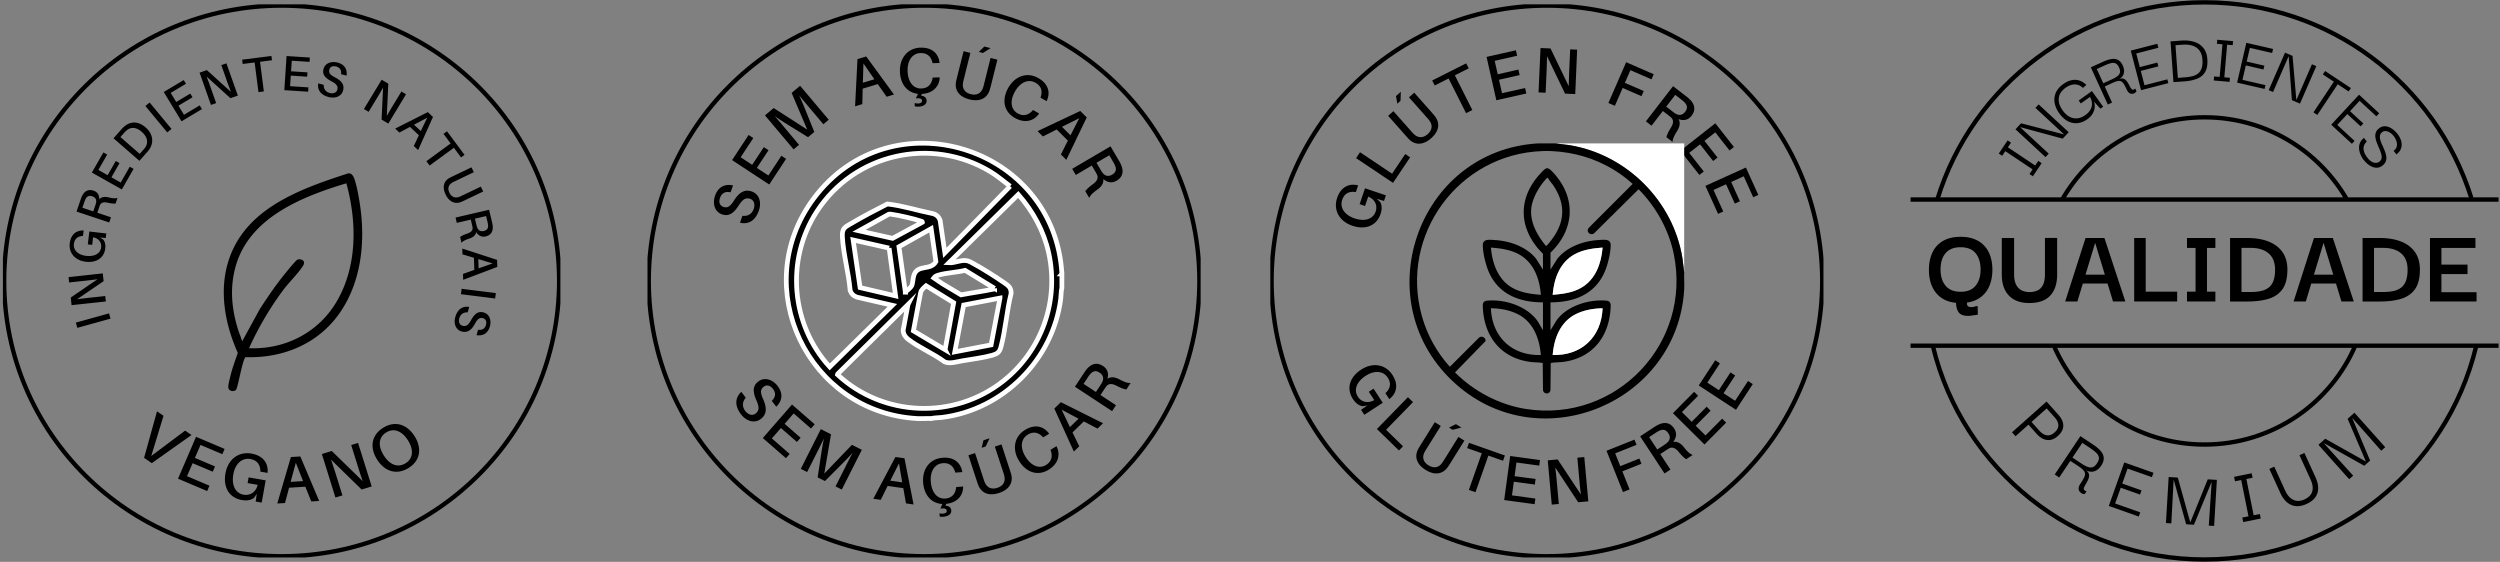 <svg xmlns="http://www.w3.org/2000/svg" width="574" height="129" fill="none"><rect width="100%" height="100%" fill="#808080" stroke="none"/><g clip-path="url(#a)"><path stroke="#000" stroke-miterlimit="10" d="M64.667 127.716c35.188 0 63.713-28.303 63.713-63.216S99.855 1.284 64.667 1.284.953 29.587.953 64.5s28.526 63.216 63.714 63.216Z"/><path fill="#000" d="m25.373 73.159-7.62 2.116-.338-1.206 7.62-2.117.338 1.207Zm-1.582-8.602-6.106 4.159c.894-.131 1.909-.25 2.717-.342l3.762-.404.137 1.246-7.866.848-.19-1.752 6.147-4.199c-.883.12-1.932.245-2.74.33l-3.785.41-.132-1.223 7.861-.86.195 1.787Zm-3.28-11.401 3.893.45-.12 1.04-1.336-.107.723.438c.424.495.602 1.183.498 2.053-.263 2.225-2.075 3.346-4.472 3.067-2.471-.285-3.939-2.037-3.68-4.227.24-2.042 1.501-2.975 3.072-2.953h.115l-.15 1.246-.114.012c-1.083.08-1.829.648-1.972 1.831-.172 1.445.975 2.532 2.827 2.742 1.95.228 3.268-.574 3.428-1.962.138-1.155-.596-2.088-1.852-2.299l-.206 1.741-1.003-.114.35-2.952v-.006Zm6.468-7.72-.441 1.303c-.557.029-1.055-.028-1.91-.216-.826-.165-1.427-.046-1.697.62a6.948 6.948 0 0 0-.195.546l-.39 1.155 3.13 1.041-.4 1.19-7.5-2.498.871-2.566c.138-.398.224-.671.39-1.013.505-1.03 1.359-1.65 2.638-1.223.98.325 1.353 1.11 1.324 1.98.522-.569 1.267-.632 2.076-.45.974.228 1.594.29 2.11.126l-.006.005Zm-5.143 1.86c.103-.3.166-.483.206-.676.155-.672-.051-1.28-.843-1.542-.79-.267-1.255.028-1.56.631a4.444 4.444 0 0 0-.274.677l-.448 1.315 2.5.83.419-1.24v.006Zm8.835-8.521-2.7 4.721-6.88-3.88 2.648-4.619.866.49-2.024 3.532 2.133 1.2 1.864-3.254.865.49-1.863 3.254 2.133 1.2 2.081-3.63.877.496Zm2.753-9.529c1.771 1.547 1.909 3.51.871 5.029-.23.33-.35.466-.63.779l-1.658 1.872-5.945-5.177 1.685-1.906c.281-.319.402-.455.7-.723 1.376-1.223 3.17-1.445 4.97.126h.007Zm-.895 1.007c-1.25-1.087-2.494-1.133-3.463-.308-.2.16-.39.359-.642.637l-.78.882 4.438 3.869.751-.848c.258-.29.43-.49.562-.705.7-1.07.453-2.373-.866-3.522v-.005Zm5.871.147-5.017-6.064.975-.796 5.017 6.064-.974.797Zm7.965-5.347-4.69 2.799-4.077-6.73 4.587-2.737.516.848-3.51 2.094 1.268 2.087 3.234-1.928.516.848-3.234 1.928 1.267 2.088 3.607-2.15.522.859-.006-.006Zm6.536-2.515-5.47-4.96c.333.836.683 1.792.946 2.554l1.25 3.544-1.192.416-2.615-7.413 1.68-.58 5.516 4.994c-.315-.83-.677-1.814-.946-2.577l-1.256-3.567 1.17-.404 2.626 7.407-1.709.592v-.006Zm6.801-8.351.877 6.804-1.239.16-.877-6.81-2.74.347-.127-.985 6.726-.853.126.984-2.74.347-.006.006Zm11.037 6.867L65.28 20.7l.516-7.834 5.344.347-.063.99-4.088-.262-.16 2.43 3.766.244-.063.99-3.767-.245-.16 2.43 4.203.273-.064 1.001-.005-.011Zm8.83-3.693-1.267-.324c.137-.893-.241-1.542-1.13-1.77-.722-.181-1.376 0-1.56.718-.189.74.172 1.194 1.29 1.775 1.589.819 2.202 1.735 1.876 3.003-.356 1.377-1.807 1.9-3.297 1.52-1.755-.45-2.66-1.56-2.42-3.135l1.267.324c-.046.99.493 1.655 1.393 1.883.797.205 1.543-.063 1.726-.757.207-.79-.154-1.32-1.324-1.922-1.365-.712-2.19-1.502-1.847-2.822.35-1.343 1.772-1.86 3.206-1.496 1.697.432 2.276 1.638 2.087 2.998v.005Zm8.039 10.081.35-7.344c-.436.79-.953 1.661-1.371 2.355l-1.95 3.22-1.083-.643 4.076-6.73 1.526.91-.345 7.402c.442-.774.975-1.679 1.394-2.367l1.96-3.237 1.061.632-4.065 6.735-1.553-.927v-.006Zm6.519 1.69-2.42 1.303-.975-.91 7.494-3.784 1.187 1.11-3.411 7.6-.992-.927 1.164-2.475-2.047-1.911v-.006Zm2.488.961 1.474-3.066-3.033 1.604 1.56 1.457v.005Zm7.592 3.84-5.568 4.074-.74-.996 5.568-4.073-1.64-2.208.803-.585 4.025 5.41-.803.586-1.639-2.208h-.006Zm2.368 12.123a8.896 8.896 0 0 1-.746.33c-1.238.467-2.614.126-3.509-1.723-.894-1.844-.309-3.124.838-3.783.258-.148.464-.25.722-.37l4.369-2.088.545 1.115-4.392 2.1a5.53 5.53 0 0 0-.568.295c-.826.483-1.141 1.303-.648 2.315.499 1.024 1.342 1.292 2.231.956.177-.057.372-.154.59-.256l4.392-2.1.545 1.122-4.369 2.087Zm-.614 9.694-.315-1.342c.453-.319.911-.53 1.737-.814.791-.29 1.233-.705 1.112-1.416-.034-.194-.08-.381-.12-.57l-.281-1.182-3.216.745-.287-1.218 7.706-1.792.625 2.634c.097.41.16.689.201 1.064.114 1.144-.281 2.11-1.6 2.418-1.003.233-1.743-.239-2.179-.99-.138.757-.74 1.2-1.525 1.468-.952.313-1.508.586-1.864.995h.006Zm3.389-4.266c.074.313.12.5.183.682.224.649.723 1.059 1.537.87.814-.187 1.055-.676.986-1.353a4.32 4.32 0 0 0-.12-.717l-.321-1.354-2.569.597.298 1.275h.006Zm-.533 7.696-2.638-.779-.034-1.33 7.987 2.6.046 1.615-7.833 2.964-.04-1.354 2.592-.928-.08-2.787Zm1.066 2.43 3.228-1.126-3.285-1.002.063 2.128h-.006Zm-3.893 4.7 7.855.983-.16 1.24-7.856-.984.161-1.24Zm3.429 10.643.349-1.251c.895.153 1.56-.21 1.801-1.087.201-.711.023-1.365-.694-1.559-.74-.205-1.21.154-1.812 1.252-.848 1.558-1.789 2.15-3.062 1.803-1.381-.381-1.88-1.826-1.473-3.294.481-1.73 1.622-2.611 3.199-2.344l-.349 1.252c-.992-.063-1.675.46-1.921 1.348-.218.791.034 1.53.734 1.724.797.216 1.336-.13 1.961-1.28.745-1.343 1.548-2.145 2.878-1.78 1.347.37 1.84 1.791 1.451 3.208-.471 1.678-1.692 2.224-3.062 2.014v-.006ZM33.08 105.119l2.97-10.678 1.496 1.024-2.821 9.233 7.78-5.831 1.469 1.007-9.117 6.463-1.783-1.224.006.006Zm14.494 7.629-6.702-2.839 4.14-9.62 6.559 2.782-.522 1.212-5.017-2.128-1.284 2.981 4.621 1.957-.522 1.212-4.621-1.957-1.285 2.981 5.155 2.184-.527 1.229.005.006Zm13.423-2.452-.912 5.103-1.382-.245.253-1.757-.642.915c-.7.524-1.629.7-2.787.495-2.964-.517-4.323-3.003-3.761-6.138.579-3.237 3.038-5.04 5.957-4.528 2.724.477 3.87 2.218 3.721 4.283l-.011.154-1.657-.29v-.154c-.029-1.433-.729-2.469-2.305-2.742-1.927-.335-3.47 1.087-3.9 3.516-.452 2.554.511 4.352 2.363 4.676 1.537.268 2.844-.626 3.228-2.264l-2.316-.404.235-1.314 3.927.688-.011.006Zm5.373 1.678-.93 3.522-1.782.108 3.13-10.667 2.167-.131 4.324 10.212-1.812.114-1.36-3.38-3.732.228-.005-.006Zm3.21-1.513-1.657-4.21-1.198 4.386 2.85-.176h.005Zm13.452 1.934-7.035-6.872c.401 1.132.814 2.418 1.135 3.442l1.49 4.779-1.605.494-3.113-9.995 2.265-.694 7.098 6.912a118.991 118.991 0 0 1-1.13-3.476l-1.502-4.807 1.577-.484 3.13 9.99-2.304.711h-.006Zm12.173-12.22c1.714 2.742 1.324 5.593-1.417 7.282-2.752 1.696-5.498.785-7.218-1.962-1.726-2.76-1.325-5.593 1.427-7.288 2.741-1.69 5.476-.785 7.202 1.968h.006Zm-1.531.945c-1.388-2.213-3.257-2.902-4.994-1.832-1.755 1.081-1.961 3.043-.574 5.262 1.376 2.202 3.257 2.902 5.006 1.821 1.737-1.07 1.938-3.05.562-5.257v.006Zm-39.5-11.606c-.447.455-1.582.359-1.732-.455-.114-.631.327-2.127.493-2.839.413-1.763 1.09-3.487 1.663-5.2-3.537-7.907-4.793-17.146-.476-25.014 5.069-9.244 16.301-13.113 25.802-16.196.62-.114 1.055.37 1.29.899.654 1.479 1.204 4.733 1.451 6.411 1.244 8.443.298 17.585-4.667 24.73-4.926 7.09-13.01 10.44-21.605 10.15-.728.483-1.76 7.053-2.213 7.514h-.006Zm25.349-47.428c-10.218 3.06-22.356 7.907-25.452 19.183-1.353 4.926-.889 9.74.636 14.558.276.864.665 1.678.889 2.548l4.065-7.435c1.6-2.446 3.223-4.876 5.034-7.168.505-.637 3.125-3.931 3.555-4.13.43-.2.838-.103 1.25.085.465.472.344.876.023 1.377-1.106 1.73-3.205 3.743-4.518 5.518a72.226 72.226 0 0 0-7.826 13.323c8.348.348 16.054-3.657 20.205-10.854 4.69-8.14 4.57-18.17 2.139-27.011v.006Z"/></g><g clip-path="url(#b)"><path stroke="#000" stroke-miterlimit="10" d="M212.167 127.716c34.913 0 63.215-28.303 63.215-63.216S247.08 1.284 212.167 1.284c-34.913 0-63.216 28.303-63.216 63.216s28.303 63.216 63.216 63.216Z"/><path fill="#000" d="m168.305 42.575-.563 1.587c-1.144-.279-2.025.136-2.418 1.252-.319.904-.154 1.763.757 2.087.933.33 1.57-.09 2.446-1.462 1.234-1.945 2.497-2.634 4.102-2.065 1.746.615 2.258 2.538 1.598 4.404-.779 2.207-2.321 3.242-4.329 2.753l.563-1.587c1.274.165 2.196-.45 2.594-1.582.353-1.001.091-1.99-.79-2.298-1.007-.353-1.73.051-2.64 1.485-1.075 1.678-2.19 2.645-3.863 2.06-1.701-.598-2.213-2.493-1.576-4.29.751-2.134 2.378-2.737 4.119-2.344Zm12.186-6.105-3.874 5.894-8.528-5.603 3.794-5.775 1.076.706-2.902 4.414 2.646 1.741 2.673-4.067 1.076.705-2.674 4.068 2.645 1.74 2.981-4.533 1.087.716v-.005Zm9.791-8.982-1.235 1.04-3.231-3.833c-.751-.894-1.661-1.969-2.333-2.81a73.28 73.28 0 0 1 1.496 3.498l1.986 4.904-1.434 1.212-4.517-2.788c-1.018-.632-2.241-1.417-3.151-2.065.728.819 1.615 1.871 2.366 2.765l3.231 3.834-1.245 1.047-6.577-7.8 2.003-1.684 7.703 4.955-3.585-8.425 1.946-1.638 6.577 7.8v-.012Zm7.788-7.128-.086 3.55-1.655.5.546-10.832 2.008-.608 6.378 8.732-1.684.512-2.043-2.907-3.47 1.053h.006Zm2.685-2.162-2.509-3.63-.137 4.432 2.646-.802Zm15.007-.421-.011.148c-.154 1.957-1.542 3.493-4.085 3.64l-.193.404c.819.08 1.257.484 1.274 1.161.023.87-.791 1.326-1.945 1.36-.279.005-.547-.012-.774-.097l-.023-.757c.267.108.523.131.802.126.62-.018.91-.25.899-.604-.011-.46-.404-.67-1.439-.563l.517-1.052c-2.508-.256-4.073-2.253-4.158-5.109-.091-3.208 1.86-5.41 4.727-5.49 2.663-.074 4.096 1.366 4.358 3.368l.017.148-1.61.046-.034-.148c-.319-1.366-1.189-2.213-2.725-2.174-1.894.057-3.044 1.713-2.975 4.125.074 2.526 1.331 4.062 3.134 4.01 1.536-.045 2.356-.966 2.595-2.354l.022-.148 1.61-.046.017.006Zm11.725 1.985c-.091.359-.159.643-.284 1.013-.558 1.616-2.031 2.696-4.614 2.048-2.583-.643-3.374-2.293-3.095-3.971.063-.381.137-.666.228-1.024l1.513-6.07 1.564.392-1.524 6.099c-.074.301-.142.575-.171.808-.199 1.217.364 2.207 1.786 2.565 1.434.359 2.395-.256 2.794-1.422a7.03 7.03 0 0 0 .227-.796l1.525-6.099 1.564.393-1.513 6.07v-.006Zm-2.753-7.834 1.268-1.24 1.434.359-1.758 1.115-.944-.24v.006Zm15.633 11.162-.063.137-1.399-.802.045-.143c.444-1.33.148-2.509-1.189-3.276-1.638-.945-3.493-.131-4.693 1.956-1.263 2.19-.99 4.16.575 5.058 1.331.768 2.514.404 3.441-.649l.103-.113 1.399.802-.085.12c-1.172 1.626-3.231 2.2-5.535.875-2.526-1.45-2.998-4.215-1.451-6.912 1.599-2.782 4.415-3.64 6.901-2.207 2.309 1.326 2.776 3.305 1.951 5.148v.006Zm2.247 6.64-3.169 1.604-1.223-1.224 9.808-4.63 1.485 1.484-4.688 9.74-1.246-1.246 1.599-3.169-2.566-2.56Zm3.169 1.342 2.014-3.926-3.971 1.969 1.957 1.957Zm4.306 14.364-.904-1.541c.438-.57.921-1.002 1.832-1.673.864-.66 1.245-1.348.83-2.184a10.864 10.864 0 0 0-.37-.66l-.802-1.366L247 40.168l-.825-1.405 8.801-5.165 1.781 3.038c.278.472.466.79.66 1.24.58 1.37.466 2.725-1.036 3.612-1.149.672-2.235.37-3.06-.398.119.996-.45 1.775-1.32 2.4-1.053.752-1.639 1.303-1.912 1.946Zm2.526-6.593c.211.358.336.574.489.774.524.722 1.298 1.04 2.23.495.933-.547 1.036-1.246.7-2.054a5.56 5.56 0 0 0-.426-.848l-.916-1.559-2.936 1.724.859 1.468Zm-74.394 54.534-1.019-1.348c.859-.797 1.007-1.758.296-2.708-.58-.768-1.388-1.104-2.156-.523-.791.597-.791 1.36-.131 2.844.939 2.105.814 3.538-.54 4.563-1.474 1.115-3.362.477-4.557-1.104-1.411-1.866-1.422-3.726.097-5.132l1.018 1.349c-.842.972-.842 2.082-.119 3.038.642.847 1.61 1.177 2.355.614.847-.643.91-1.468.222-3.02-.802-1.821-.996-3.29.421-4.359 1.439-1.086 3.299-.466 4.448 1.053 1.366 1.809.968 3.493-.324 4.727l-.011.006Zm2.241 11.833-5.319-4.636 6.707-7.692 5.206 4.54-.848.973-3.977-3.47-2.082 2.383 3.67 3.197-.848.967-3.669-3.197-2.082 2.384 4.09 3.567-.853.978.005.006Zm12.817 7.197-1.439-.729 2.259-4.477c.523-1.041 1.16-2.298 1.672-3.248a73.226 73.226 0 0 1-2.628 2.748l-3.732 3.749-1.678-.848.791-5.251c.182-1.183.426-2.617.659-3.709-.466.99-1.086 2.219-1.61 3.26l-2.258 4.477-1.451-.734 4.597-9.114 2.338 1.178-1.542 9.028 6.349-6.605 2.27 1.144-4.597 9.114v.017Zm10.519-.831-1.576 3.186-1.712-.245 5.075-9.591 2.082.295 2.088 10.61-1.741-.25-.62-3.499-3.59-.512-.006.006Zm3.345-.825-.739-4.352-1.997 3.96 2.736.392Zm13.995.944v.148c-.051 1.963-1.36 3.567-3.891 3.846l-.176.415c.819.04 1.28.416 1.336 1.093.069.87-.722 1.365-1.871 1.456-.279.023-.546.017-.774-.057l-.063-.751c.274.097.53.108.808.086.62-.052.893-.296.865-.649-.034-.455-.438-.649-1.462-.489l.461-1.075c-2.52-.126-4.187-2.037-4.415-4.882-.256-3.197 1.576-5.495 4.432-5.728 2.651-.216 4.158 1.149 4.528 3.134l.029.148-1.605.131-.039-.142c-.393-1.348-1.303-2.151-2.834-2.025-1.888.153-2.952 1.871-2.753 4.272.205 2.52 1.536 3.988 3.339 3.84 1.536-.125 2.299-1.092 2.469-2.486l.018-.148 1.604-.131-.006-.006Zm10.752-3.709c.114.353.205.632.302 1.007.387 1.661-.285 3.362-2.816 4.193-2.532.831-4.079-.142-4.733-1.718a12.139 12.139 0 0 1-.353-.99l-1.946-5.951 1.531-.5 1.957 5.973c.096.296.182.563.284.78.478 1.132 1.485 1.678 2.873 1.223 1.405-.461 1.894-1.491 1.61-2.691a7.198 7.198 0 0 0-.228-.797l-1.957-5.973 1.531-.501 1.945 5.951v-.006Zm-6.502-5.171.415-1.724 1.405-.461-.893 1.884-.927.301Zm15.411-3.351.091.12-1.371.842-.102-.108c-.962-1.025-2.134-1.326-3.448-.518-1.61.99-1.781 3.004-.518 5.057 1.326 2.156 3.181 2.856 4.717 1.906 1.308-.808 1.553-2.014 1.075-3.334l-.051-.142 1.371-.847.062.13c.871 1.809.398 3.892-1.871 5.285-2.481 1.525-5.138.626-6.765-2.019-1.684-2.731-1.092-5.615 1.349-7.117 2.264-1.394 4.227-.865 5.455.74l.006.005Zm5.444-.182 1.554 3.192-1.241 1.206-4.483-9.876 1.508-1.462 9.671 4.835-1.263 1.23-3.146-1.645-2.6 2.526v-.006Zm1.394-3.146-3.891-2.076 1.912 4.005 1.985-1.929h-.006Zm11.953-8.198-.984 1.497c-.7-.143-1.309-.382-2.31-.9-.973-.483-1.764-.523-2.327.223-.148.199-.29.41-.426.62l-.871 1.32 3.556 2.343-.893 1.36-8.523-5.61 1.935-2.94c.301-.456.506-.768.819-1.138.973-1.127 2.236-1.627 3.698-.666 1.109.734 1.32 1.843.995 2.924.837-.546 1.792-.38 2.737.12 1.137.609 1.894.893 2.588.853l.006-.006Zm-7.032.643c.228-.347.364-.557.478-.78.415-.79.359-1.62-.54-2.218-.899-.597-1.57-.381-2.151.285-.182.199-.341.41-.569.756l-.989 1.508 2.838 1.871.933-1.422Z"/><path fill="#000" stroke="#fff" stroke-miterlimit="10" stroke-width="1.09" d="M243.809 62.879v3.208c-.205.791-.16 1.695-.262 2.515-1.792 14-13.221 25.47-27.239 27.233-.819.102-1.723.062-2.514.261-1.064-.045-2.151.057-3.214 0-25.026-1.388-38.901-30.18-23.769-50.5 17.653-23.712 55.325-12.163 57.003 17.277l-.005.006ZM231.93 42.763c-1.485-1.133-2.907-2.356-4.517-3.328-13.631-8.221-31.255-4.153-39.868 9.125-7.208 11.11-5.951 25.941 2.953 35.686l14.393-14.142-8.13-1.878c-.779-.261-1.297-.745-1.564-1.519-.33-4.016-1.599-8.436-1.792-12.413-.097-1.963.677-2.184 2.139-3.044 2.656-1.57 5.45-3.02 8.186-4.414 3.539.381 6.986 1.524 10.485 2.218.808.228 1.382.774 1.638 1.57l1.087 7.436 14.99-15.297Zm-23.455 27.153-16.129 15.929-.051.17c10.502 9.751 26.767 10.366 38.031 1.485 8.852-6.986 12.891-18.358 10.45-29.446-1.103-5.017-3.612-9.568-6.98-13.403l-15.94 15.69c1.462.086 3.026-.876 4.483-.404.313.103.694.33.989.49 2.162 1.149 5.212 3.089 7.243 4.494.955.66 1.587 1.092 1.587 2.418-.996 3.965-1.292 8.448-2.35 12.356-.318 1.172-.836 1.548-1.962 1.866-2.02.563-4.756.927-6.873 1.28-1.274.21-2.941.768-4.107.228-2.503-1.878-5.979-3.306-8.386-5.2-.671-.53-1.098-1.189-1.109-2.07l1.104-5.883Zm3.333-18.899c-.017-.182-.182-.193-.313-.239-1.427-.506-5.307-1.393-6.821-1.581-.193-.023-.381-.069-.574-.029l-6.867 3.823 7.709 1.73 6.866-3.704Zm-3.948 16.06c.37-.37 1.24-1.007 1.457-1.445.284-.592.273-1.735.517-2.446.888-2.589 3.812-.962 5.052-3.106l-1.092-7.572-7.396 4.153 1.474 10.416h-.012Zm-3.72-10.115-8.266-1.866 1.604 10.934 8.158 1.912-1.496-10.98Zm24.223 9.25-6.775-4.136c-1.929.478-4.33.547-6.196 1.11-.415.125-.716.261-.984.62l1.986 1.348 4.261 2.543c2.4-.466 4.847-.773 7.236-1.274.142-.029.489-.017.472-.205v-.006Zm-11.366 14.08 1.962-10.786-6.326-3.897c-.5.455-1.109.894-1.263 1.588l-1.655 8.76 7.282 4.336Zm12.601-11.855-8.34 1.604-2.037 10.746 8.334-1.604 2.043-10.74v-.006Z"/></g><g clip-path="url(#c)"><path stroke="#000" stroke-miterlimit="10" d="M355.167 127.716c34.913 0 63.215-28.303 63.215-63.216S390.08 1.284 355.167 1.284c-34.913 0-63.216 28.303-63.216 63.216s28.303 63.216 63.216 63.216Z"/><path fill="#000" d="m313.416 43.229 4.79 1.627-.438 1.286-1.656-.5.791.75c.404.745.432 1.661.068 2.742-.938 2.76-3.533 3.692-6.474 2.691-3.038-1.03-4.414-3.652-3.493-6.372.859-2.537 2.708-3.373 4.682-2.924l.142.034-.523 1.542-.148-.023c-1.388-.187-2.486.33-2.987 1.798-.608 1.792.535 3.476 2.822 4.255 2.395.814 4.273.154 4.859-1.57.483-1.428-.188-2.81-1.713-3.424l-.734 2.156-1.234-.421 1.24-3.658.006.011Zm10.348-7.106-3.926 5.86-8.482-5.677.905-1.354 7.361 4.926 3.021-4.511 1.121.75v.007Zm5.08-10.16c.245.279.444.5.677.808 1.018 1.371 1.075 3.197-.916 4.96-1.991 1.764-3.8 1.491-5.023.308-.279-.268-.472-.49-.717-.768l-4.147-4.682 1.206-1.07 4.17 4.705c.205.233.392.444.574.598.894.847 2.026.95 3.124-.023 1.109-.985 1.143-2.122.409-3.107a6.477 6.477 0 0 0-.529-.637l-4.17-4.704 1.206-1.07 4.147 4.682h-.011Zm-8.021-2.162-.302-1.746 1.11-.984-.074 2.082-.729.648h-.005Zm13.215-6.502 4.011 7.964-1.439.723-4.011-7.965-3.186 1.605-.58-1.15 7.805-3.93.58 1.149-3.186 1.604h.006Zm16.407 4.17-6.884 1.553-2.247-9.956 6.736-1.524.284 1.257-5.154 1.166.7 3.09 4.745-1.076.284 1.257-4.745 1.075.7 3.09 5.297-1.195.284 1.268v-.005Zm8.892.023-4.147-8.608a98.082 98.082 0 0 1-.097 3.533l-.216 4.875-1.627-.074.455-10.194 2.293.102 4.187 8.67c.022-1.155.068-2.514.113-3.561l.217-4.904 1.598.074-.438 10.195-2.332-.103-.006-.005Zm13.739-2.475 4.323 1.883-.512 1.178-4.323-1.883-1.787 4.096-1.49-.649 4.079-9.358 6.332 2.759-.512 1.177-4.842-2.11-1.263 2.901-.005.006Zm10.945 13.568-1.416-1.092c.193-.689.478-1.275 1.069-2.236.558-.933.654-1.718-.045-2.333a12.025 12.025 0 0 0-.586-.472l-1.252-.967-2.605 3.374-1.286-.996 6.235-8.078 2.788 2.15c.432.336.728.558 1.075.905 1.052 1.058 1.45 2.355.387 3.738-.814 1.052-1.935 1.177-2.987.773.483.876.245 1.815-.324 2.72-.694 1.092-1.03 1.82-1.047 2.514h-.006Zm-.119-7.06c.33.25.529.404.745.535.757.472 1.593.483 2.253-.376.66-.853.495-1.541-.12-2.167-.182-.2-.387-.37-.711-.626l-1.428-1.104-2.076 2.691 1.348 1.041-.011.006Zm6.269 14.638-4.358-5.547 8.027-6.303 4.267 5.433-1.013.796-3.259-4.153-2.492 1.957 3.004 3.829-1.013.796-3.004-3.828-2.492 1.956 3.351 4.273-1.024.802.006-.011Zm4.301 8.943-2.913-6.429 9.302-4.21 2.85 6.292-1.172.53-2.179-4.813-2.884 1.308 2.008 4.432-1.172.529-2.008-4.432-2.885 1.303 2.242 4.944-1.183.534-.006.012Zm-76.989 43.372-4.238 2.765-.745-1.143 1.416-.996-1.081.16c-.836-.143-1.576-.683-2.201-1.64-1.593-2.44-.723-5.057 1.883-6.752 2.69-1.752 5.598-1.217 7.168 1.19 1.462 2.24.984 4.215-.592 5.489l-.114.09-.887-1.364.108-.109c1.007-.972 1.274-2.156.427-3.458-1.036-1.588-3.067-1.724-5.086-.41-2.117 1.382-2.76 3.266-1.77 4.79.825 1.263 2.327 1.593 3.749.768l-1.245-1.906 1.092-.71 2.11 3.23.006.006Zm3.715 10.946-5.058-4.921 7.123-7.31 1.166 1.137-6.184 6.35 3.892 3.788-.939.961v-.005Zm11.713 3.055a12.61 12.61 0 0 1-.58.876c-1.024 1.365-2.759 1.94-5.017.535-2.259-1.406-2.509-3.22-1.724-4.734.176-.341.335-.591.529-.904l3.311-5.314 1.371.854-3.322 5.336a7.474 7.474 0 0 0-.416.717c-.563 1.098-.335 2.213.91 2.992 1.258.779 2.361.495 3.095-.495.148-.188.302-.426.461-.688l3.322-5.336 1.371.853-3.311 5.313v-.005Zm-.216-8.306 1.588-.79 1.257.784-2.014.524-.831-.518Zm9.04 6.428-2.964 8.414-1.519-.534 2.964-8.414-3.362-1.184.427-1.211 8.243 2.907-.427 1.211-3.362-1.183v-.006Zm10.616 11.162-6.992-.95 1.377-10.115 6.843.933-.17 1.274-5.234-.711-.427 3.135 4.824.654-.17 1.274-4.824-.654-.427 3.135 5.376.734-.176 1.291Zm10.001-.449-5.263-7.976c.148 1.16.285 2.469.376 3.516l.438 4.858-1.621.148-.916-10.166 2.281-.205 5.313 8.033c-.13-1.15-.267-2.498-.364-3.545l-.438-4.892 1.593-.142.928 10.166-2.327.21v-.005Zm9.665-8.283 4.381-1.747.478 1.195-4.381 1.752 1.656 4.147-1.514.603-3.783-9.478 6.417-2.56.478 1.195-4.904 1.957 1.172 2.941v-.005Zm16.623-2.572-1.496.984c-.586-.409-1.046-.87-1.763-1.741-.706-.83-1.411-1.177-2.225-.716-.216.125-.426.261-.637.404l-1.32.87 2.338 3.561-1.359.893-5.604-8.527 2.941-1.934c.456-.302.768-.507 1.206-.723 1.343-.654 2.697-.609 3.658.853.734 1.115.484 2.213-.238 3.078.984-.171 1.792.358 2.463 1.195.808 1.012 1.382 1.57 2.036 1.809v-.006Zm-6.712-2.19c.347-.228.557-.364.75-.529.695-.563.973-1.348.382-2.247-.592-.905-1.292-.973-2.088-.592a5.611 5.611 0 0 0-.825.472l-1.508.99 1.866 2.845 1.423-.933v-.006Zm14.392-5.229-4.966 5.013-7.248-7.185 4.864-4.904.916.904-3.715 3.75 2.247 2.23 3.425-3.46.916.905-3.425 3.459 2.247 2.23 3.823-3.857.922.916h-.006Zm6.122-8.857-3.863 5.905-8.545-5.586 3.783-5.78 1.076.705-2.89 4.42 2.651 1.736 2.662-4.074 1.075.706-2.662 4.073 2.651 1.735 2.969-4.545 1.093.71v-.005Z"/><path fill="#fff" d="M357.107 32.92h29.582v29.594l-.404-3.23c-2.105-13.137-12.834-23.826-25.947-25.954l-3.231-.404v-.005Z"/><path fill="#000" d="m357.107 32.92 3.231.405c13.113 2.127 23.837 12.817 25.947 25.953l.404 3.23c-.057 1.304.074 2.646 0 3.949-1.513 25.868-32.74 39.089-52.315 21.823-21.14-18.643-9.12-53.727 18.79-55.36h3.943Zm-2.862 1.764c-19.337.592-33.007 19.28-27.768 37.94 1.189 4.244 3.442 8.34 6.412 11.588l6.724-6.713c.609-.506 1.593.057 1.457.825l-7.004 7.18c4.335 4.369 10.246 7.47 16.368 8.408 20.679 3.18 38.081-15.076 33.86-35.602-1.143-5.57-4.085-10.848-8.072-14.86l-10.286 10.184c-.893.512-1.855-.512-1.178-1.303l10.104-10.109c-3.601-3.3-8.192-5.666-12.96-6.758-2.446-.564-5.125-.865-7.646-.785l-.011.005Z"/><path fill="#000" d="m355.997 61.895 1.553-2.458c2.242-2.805 6.082-4.147 9.598-4.33 1.092-.056 2.668-.33 2.662 1.178 0 1.775-.648 4.426-1.342 6.065-2.225 5.216-7.055 7.088-12.471 7.065v6.412l1.377-2.259c2.395-3.356 7.521-4.92 11.509-4.528.683.068.944.489.927 1.177-.159 6.793-3.954 11.924-10.815 12.863-.995.137-1.991.091-2.946.262l-.063 6.23a.862.862 0 0 1-1.712 0l-.063-6.23c-.95-.17-1.951-.125-2.947-.262-6.861-.939-10.655-6.076-10.814-12.863-.018-.688.244-1.109.927-1.177 4.204-.416 9.449 1.303 11.827 4.95l1.058 1.837v-6.412c-5.416.023-10.246-1.854-12.47-7.065-.7-1.639-1.337-4.284-1.342-6.065 0-1.507 1.575-1.234 2.662-1.177 3.504.182 7.276 1.501 9.546 4.26l1.604 2.526V58.26c-5.512-5.421-6.007-12.504-.677-18.313 1.485-1.615 1.679-1.826 3.209-.125 5.16 5.735 4.699 12.914-.802 18.188v3.886h.005Zm-.62-21.084c-.148-.102-.722.637-.859.802-1.422 1.707-2.827 4.273-2.964 6.526-.193 3.1 1.485 6.024 3.397 8.328.159.04.819-.808.972-1.001 3.277-4.079 3.738-8.198.865-12.675-.438-.683-1.03-1.263-1.411-1.98Zm-1.598 26.88c-.262-3.686-1.656-7.475-5.052-9.312-2.003-1.081-4.176-1.36-6.412-1.536.302 3.59 1.61 7.361 4.893 9.221 2.025 1.15 4.278 1.44 6.571 1.628Zm14.177-10.848c-2.236.182-4.409.455-6.412 1.536-3.402 1.837-4.762 5.632-5.052 9.313 2.27-.2 4.563-.461 6.571-1.627 3.3-1.912 4.585-5.587 4.893-9.222Zm-14.177 24.656c-.296-3.698-1.679-7.442-5.098-9.268-1.911-1.018-4.221-1.433-6.371-1.456.256 6.588 4.847 10.94 11.463 10.73l.006-.006Zm14.177-10.724c-2.151.028-4.461.438-6.372 1.456-3.408 1.82-4.807 5.581-5.097 9.268 6.616.21 11.207-4.136 11.463-10.73l.006.006Z"/><path fill="#fff" d="M367.955 70.775c-.256 6.588-4.847 10.94-11.463 10.73.29-3.687 1.69-7.448 5.097-9.268 1.912-1.018 4.216-1.428 6.372-1.456l-.006-.006Zm0-13.932c-.307 3.635-1.592 7.31-4.892 9.221-2.008 1.167-4.301 1.428-6.571 1.628.29-3.681 1.65-7.476 5.052-9.313 2.002-1.081 4.176-1.36 6.411-1.536Z"/></g><g clip-path="url(#d)"><path fill="#000" d="M450.178 69.579c-2.372 0-4.178-.689-5.424-2.06-1.245-1.371-1.871-3.226-1.871-5.554 0-1.517.27-2.85.803-3.99a5.945 5.945 0 0 1 2.427-2.656c1.084-.63 2.437-.947 4.065-.947 1.628 0 2.928.318 4.012.947a6.002 6.002 0 0 1 2.442 2.64c.545 1.129.82 2.457.82 3.973 0 1.517-.275 2.85-.82 4.001a6.008 6.008 0 0 1-2.442 2.678c-1.084.64-2.421.957-4.012.957v.01Zm-.027-2.587c1.542 0 2.691-.468 3.451-1.398.76-.93 1.143-2.167 1.143-3.705 0-1.537-.377-2.796-1.127-3.726-.755-.93-1.909-1.398-3.467-1.398s-2.647.452-3.429 1.344c-.776.898-1.17 2.151-1.17 3.754 0 1.602.383 2.796 1.143 3.726.76.93 1.914 1.398 3.451 1.398l.005.005Zm1.898 5.539a7.25 7.25 0 0 1-1.014-.076 2.26 2.26 0 0 1-.959-.387c-.297-.21-.534-.548-.712-1.022-.183-.473-.275-1.134-.275-1.978v-1.113h2.518v.93c0 .398.011.715.027.957s.113.414.286.516c.172.102.469.156.884.156.086 0 .264-.037.534-.118.269-.075.517-.118.738-.118l.027 1.994c-.032 0-.151.011-.35.038-.2.027-.421.054-.663.091l-.674.092a4.348 4.348 0 0 1-.361.038h-.006Zm13.916-2.952c-2.059 0-3.634-.576-4.723-1.721s-1.634-2.764-1.634-4.856v-8.36h2.831v8.334c0 .812.097 1.478.297 2.005.199.527.469.941.803 1.242.34.301.717.517 1.143.646.426.129.852.193 1.283.193a4.46 4.46 0 0 0 1.79-.35c.54-.23.966-.645 1.284-1.241.318-.597.48-1.43.48-2.5v-8.335h2.803v8.361c0 2.124-.534 3.748-1.596 4.882-1.062 1.13-2.652 1.694-4.766 1.694l.005.006Zm8.201-.361 4.675-14.577h4.335l4.804 14.577h-2.831l-4.103-13.464-4.076 13.464h-2.804Zm3.144-4.118.027-2.044h7.397l.027 2.044h-7.451Zm12.697 3.99V54.64h2.648v14.45h-2.648Zm0 .128v-2.253h9.867v2.253h-9.867Zm12.127-12.297v-2.28h6.518v2.28h-6.518Zm0 12.297v-2.253h6.518v2.253h-6.518Zm1.968-.468V55.105h2.62V68.75h-2.62Zm19.955-2.365c-.755 1.059-1.812 1.8-3.181 2.215-1.37.414-2.977.624-4.832.624h-4.022V54.647h4.022c1.85 0 3.462.274 4.832.817 1.369.543 2.426 1.35 3.181 2.42.755 1.07 1.127 2.414 1.127 4.038 0 1.914-.378 3.403-1.127 4.468v-.005Zm-7.969.656h.711c.868 0 1.634-.076 2.313-.22a4.445 4.445 0 0 0 1.753-.775c.496-.371.862-.893 1.116-1.565.248-.672.377-1.538.377-2.592 0-1.053-.226-2.021-.674-2.758-.447-.731-1.089-1.285-1.919-1.656-.83-.371-1.817-.56-2.96-.56h-2.157v10.126h1.44Zm10.524 2.177 4.675-14.577h4.335l4.804 14.577h-2.831l-4.103-13.464-4.076 13.464h-2.804Zm3.144-4.118.027-2.044h7.397l.027 2.044h-7.451Zm24.727 1.285c-.755 1.059-1.812 1.8-3.182 2.215-1.369.414-2.976.624-4.831.624h-4.022V54.647h4.022c1.85 0 3.462.274 4.831.817 1.37.543 2.427 1.35 3.182 2.42.754 1.07 1.126 2.414 1.126 4.038 0 1.914-.377 3.403-1.126 4.468v-.005Zm-7.97.656h.712c.868 0 1.634-.076 2.313-.22a4.445 4.445 0 0 0 1.753-.775c.496-.371.862-.893 1.116-1.565.248-.672.377-1.538.377-2.592 0-1.053-.226-2.021-.674-2.758-.447-.731-1.089-1.285-1.919-1.656-.831-.371-1.817-.56-2.96-.56h-2.157v10.126h1.439Zm11.41 2.177V54.641h10.438v2.28h-7.813v3.834h5.996v2.172h-5.996v4.167h8.072v2.124h-10.697ZM459.7 35.773l-.776-.521 2.027-3.017.777.522-2.028 3.016Zm7.506 3.468-7.317-4.887.593-.887 7.317 4.887-.593.888Zm-.464 1.237-.776-.521 2.027-3.017.776.522-2.027 3.016Zm.593-15.711.739-.796 6.896 6.382-1.375 1.479-9.727-2.635-.022.027 6.541 6.055-.739.795-6.896-6.382 1.283-1.382 9.819 2.538.021-.027-6.54-6.054Zm11.916 2.602c-.733.527-1.483.823-2.254.903a3.893 3.893 0 0 1-2.227-.451c-.717-.377-1.375-.984-1.978-1.823-.593-.844-.949-1.678-1.068-2.5-.119-.818 0-1.587.334-2.296.335-.71.885-1.34 1.634-1.877.971-.694 1.909-1.022 2.809-.995.906.033 1.747.414 2.529 1.156l-.777.7c-.415-.388-.846-.63-1.288-.732a2.772 2.772 0 0 0-1.343.027c-.453.118-.9.339-1.353.661-.96.689-1.483 1.49-1.574 2.404-.087.92.21 1.855.9 2.812.722 1 1.542 1.592 2.459 1.77.916.177 1.844-.066 2.776-.732.48-.344.847-.732 1.106-1.167.253-.436.383-.909.383-1.414 0-.506-.151-1.027-.453-1.565l-2.109 1.506-.485-.678 3.03-2.167 2.583 3.592-.625.446-1.413-1.532-.027.021a3.23 3.23 0 0 1 .011 1.817 3.524 3.524 0 0 1-.529 1.087c-.253.366-.603.71-1.056 1.032l.005-.005Zm4.701-3.371-3.903-8.54 2.831-1.284c.727-.334 1.38-.538 1.946-.618.566-.081 1.068-.006 1.499.225.431.231.787.662 1.073 1.29.183.404.28.813.291 1.216.005.403-.092.78-.297 1.113-.204.339-.533.608-.981.812.367-.167.68-.226.944-.183.264.043.496.156.684.339.195.183.362.392.507.629.146.237.281.479.399.715.119.237.243.441.362.608.118.166.253.258.409.274.157.016.335-.075.534-.28l.291.635c-.054.123-.167.242-.339.365a1.323 1.323 0 0 1-.604.226 1.03 1.03 0 0 1-.696-.177c-.232-.15-.447-.43-.636-.85a11.925 11.925 0 0 0-.626-1.21c-.188-.3-.388-.505-.603-.613-.216-.107-.48-.134-.798-.075-.318.06-.712.194-1.192.414-.48.22-1.078.495-1.801.84l1.682 3.682-.986.452.01-.005Zm-1.04-4.877 1.995-.904c.539-.242.96-.489 1.267-.742.307-.252.496-.527.566-.833.07-.307 0-.678-.194-1.113-.237-.516-.512-.839-.83-.979-.319-.134-.696-.145-1.127-.027-.432.119-.938.307-1.526.576l-1.645.747 1.499 3.275h-.005Zm8.675 1.586-2.361-9.082 6.098-1.575.237.92-5.079 1.311.814 3.13 4.028-1.044.226.871-4.027 1.044.857 3.29 5.241-1.355.226.871-6.26 1.619Zm14.725-4.2c-.42.716-1.04 1.237-1.865 1.565-.825.328-1.806.533-2.939.613-.178.01-.458.032-.841.06-.383.026-.933.064-1.644.118l-.674-9.362c.754-.054 1.321-.097 1.693-.123.372-.027.636-.043.792-.06 1.133-.08 2.135.022 3.003.312.869.29 1.564.758 2.082 1.414.517.656.814 1.5.884 2.544.086 1.231-.076 2.204-.496 2.92h.005Zm-5.192 1.286c.248-.017.437-.033.561-.038a9.928 9.928 0 0 0 1.747-.274c.517-.14.954-.36 1.31-.662.35-.3.609-.71.776-1.215.162-.505.221-1.15.162-1.925-.059-.855-.286-1.543-.674-2.065a3.146 3.146 0 0 0-1.574-1.118c-.658-.22-1.418-.301-2.286-.237l-1.65.119.539 7.5c.48-.032.841-.059 1.094-.08l-.005-.005Zm7.161.687.08-.93 3.629.313-.081.93-3.628-.312Zm.722-8.42.081-.93 3.629.312-.081.93-3.629-.312Zm.582 8.233.75-8.754 1.067.091-.749 8.754-1.068-.091Zm4.055.677 2.119-9.14 6.141 1.413-.216.925-5.111-1.177-.728 3.15 4.055.936-.205.877-4.055-.936-.765 3.312 5.278 1.216-.205.876-6.303-1.452h-.005Zm17.189-4.215.997.43-3.747 8.608-1.855-.8-.744-10.024-.032-.01-3.553 8.167-.998-.43 3.748-8.609 1.73.748.863 10.076.032.011 3.554-8.168h.005Zm6.265 4.065-5.036 7.57-.889-.591 5.036-7.57.889.59Zm-3.763-1.732.517-.78 5.921 3.915-.518.78-5.92-3.915Zm1.919 11.545 6.39-6.888 4.626 4.264-.647.699-3.855-3.554-2.2 2.376 3.057 2.818-.615.661-3.057-2.817-2.313 2.494 3.974 3.667-.615.662-4.75-4.377.005-.005Zm7.462 8.108a5.683 5.683 0 0 1-.733-1.258 4.462 4.462 0 0 1-.34-1.36 2.858 2.858 0 0 1 .216-1.323c.178-.425.485-.801.917-1.135l.652.845s-.097.086-.205.198a1.96 1.96 0 0 0-.329.474 1.969 1.969 0 0 0-.21.736c-.032.29.016.624.14 1.006.124.382.367.806.728 1.274.297.387.588.672.879.855.286.183.55.285.793.317.242.033.453.022.63-.032a1.33 1.33 0 0 0 .399-.177c.319-.226.502-.5.556-.823.054-.323.021-.672-.092-1.054a11.43 11.43 0 0 0-.447-1.2 34.837 34.837 0 0 1-.523-1.268 5.837 5.837 0 0 1-.345-1.258 2.28 2.28 0 0 1 .113-1.178c.14-.37.426-.71.857-1.01.41-.286.857-.41 1.337-.372.48.038.965.215 1.451.527.485.312.938.742 1.353 1.28a4.48 4.48 0 0 1 .809 1.608 2.919 2.919 0 0 1-.033 1.64c-.167.532-.528.994-1.078 1.392l-.642-.833c.351-.242.577-.51.68-.812a1.94 1.94 0 0 0 .081-.925 3.218 3.218 0 0 0-.27-.876 3.92 3.92 0 0 0-.399-.672c-.426-.554-.89-.925-1.386-1.114-.496-.188-.927-.155-1.294.097-.307.237-.49.517-.539.834-.048.317-.021.667.097 1.043.113.376.27.774.464 1.188.194.42.377.839.539 1.264.167.425.28.844.345 1.258.065.414.022.806-.118 1.183-.146.376-.437.72-.874 1.027-.431.301-.884.43-1.369.398-.486-.038-.966-.205-1.445-.511-.48-.306-.928-.726-1.343-1.264l-.022.011Z"/><path stroke="#000" stroke-miterlimit="10" d="M568.507 79.59c-6.799 28.042-32.135 48.872-62.34 48.872-30.205 0-55.541-20.83-62.346-48.871m.982-33.768C452.815 19.61 477.256.538 506.167.538c28.911 0 53.136 18.905 61.256 44.94"/><path fill="#000" d="m462.763 100.152-.804-.898 7.926-7.06.804.898-7.926 7.06Zm7.802-7.2 2.011 2.248c.782.871 1.164 1.72 1.154 2.56-.011.833-.437 1.623-1.273 2.365-.776.694-1.591.995-2.437.898-.847-.096-1.645-.564-2.399-1.408l-2.012-2.248.701-.63 1.925 2.152c.556.618 1.127.968 1.72 1.054.593.086 1.181-.13 1.763-.646.599-.532.895-1.091.879-1.677-.016-.581-.307-1.194-.879-1.828l-1.924-2.151.776-.689h-.005Zm1.196 16.002 5.899-8.818 2.922 1.941c.755.5 1.338 1 1.758 1.495.415.495.642 1.022.674 1.57.033.549-.167 1.151-.598 1.796-.281.42-.615.753-.998 1a2.281 2.281 0 0 1-1.251.377c-.447 0-.9-.151-1.364-.457.378.252.62.516.739.795.118.28.14.565.086.861-.059.29-.162.58-.302.86-.145.28-.291.554-.447.807a5.135 5.135 0 0 0-.367.704c-.092.21-.097.398-.022.554.076.156.27.269.588.344l-.442.656c-.151.021-.334-.016-.555-.108a1.504 1.504 0 0 1-.577-.441c-.167-.204-.248-.457-.243-.774 0-.312.151-.683.437-1.113.35-.521.615-.962.792-1.317.178-.355.254-.672.232-.941-.021-.269-.156-.543-.399-.807-.242-.269-.614-.564-1.105-.892-.491-.328-1.116-.737-1.876-1.226l-2.545 3.807-1.019-.678-.017.005Zm4.082-3.892 2.054 1.371c.556.371 1.046.629 1.467.774.426.145.803.161 1.138.043.334-.118.652-.398.954-.85.356-.532.507-.989.447-1.376-.059-.387-.275-.753-.641-1.097-.367-.344-.857-.715-1.461-1.118l-1.699-1.13-2.264 3.383h.005Zm8.336 11.103 3.553-9.99 6.708 2.371-.362 1.011-5.586-1.974-1.224 3.442 4.427 1.564-.34.957-4.432-1.564-1.288 3.618 5.764 2.038-.34.957-6.885-2.435.005.005Zm13.118 3.941.631-10.582 2.092.124 2.852 10.238h.038l3.99-9.829 2.092.123-.631 10.577-1.224-.07.653-9.958h-.038l-4.022 9.754-1.791-.108-2.836-10.162h-.037l-.534 9.958-1.224-.07-.011.005Zm15.857-9.598-.205-1.032 4.034-.807.204 1.033-4.033.806Zm3.241 8.738-1.952-9.727 1.186-.237 1.952 9.727-1.186.237Zm-1.359.618-.205-1.032 4.033-.807.205 1.033-4.033.806Zm14.537-4.145c-1.294.586-2.459.661-3.5.215-1.04-.446-1.876-1.361-2.507-2.742l-2.529-5.533 1.133-.517 2.523 5.533c.264.57.561 1.033.9 1.382.34.35.701.603 1.084.758a2.57 2.57 0 0 0 1.186.189 3.844 3.844 0 0 0 1.23-.328c.593-.269 1.056-.613 1.385-1.033.329-.419.502-.925.518-1.527.016-.602-.151-1.29-.507-2.065l-2.529-5.533 1.133-.516 2.528 5.533c.642 1.404.793 2.635.453 3.694-.339 1.059-1.175 1.888-2.501 2.49Zm9.807-5.684-7.068-7.909 1.563-1.393 9.285 5.21.027-.027-4.173-9.759 1.563-1.392 7.069 7.909-.917.812-6.616-7.485-.026.027 4.092 9.727-1.337 1.188-9.22-5.167-.027.027 6.696 7.41-.916.811.005.011Z"/><path stroke="#000" stroke-miterlimit="10" d="M540.874 79.123c-5.721 13.485-19.109 22.944-34.707 22.944-15.599 0-28.776-9.313-34.573-22.627m1.931-33.703c6.508-11.243 18.693-18.804 32.642-18.804 13.948 0 26.134 7.566 32.642 18.804m-100.142.075h135m-135 33.558h135"/></g><defs><clipPath id="a"><path fill="#fff" d="M.667 1h128v127h-128z"/></clipPath><clipPath id="b"><path fill="#fff" d="M148.667 1h127v127h-127z"/></clipPath><clipPath id="c"><path fill="#fff" d="M291.667 1h127v127h-127z"/></clipPath><clipPath id="d"><path fill="#fff" d="M438.667 0h135v129h-135z"/></clipPath></defs></svg>